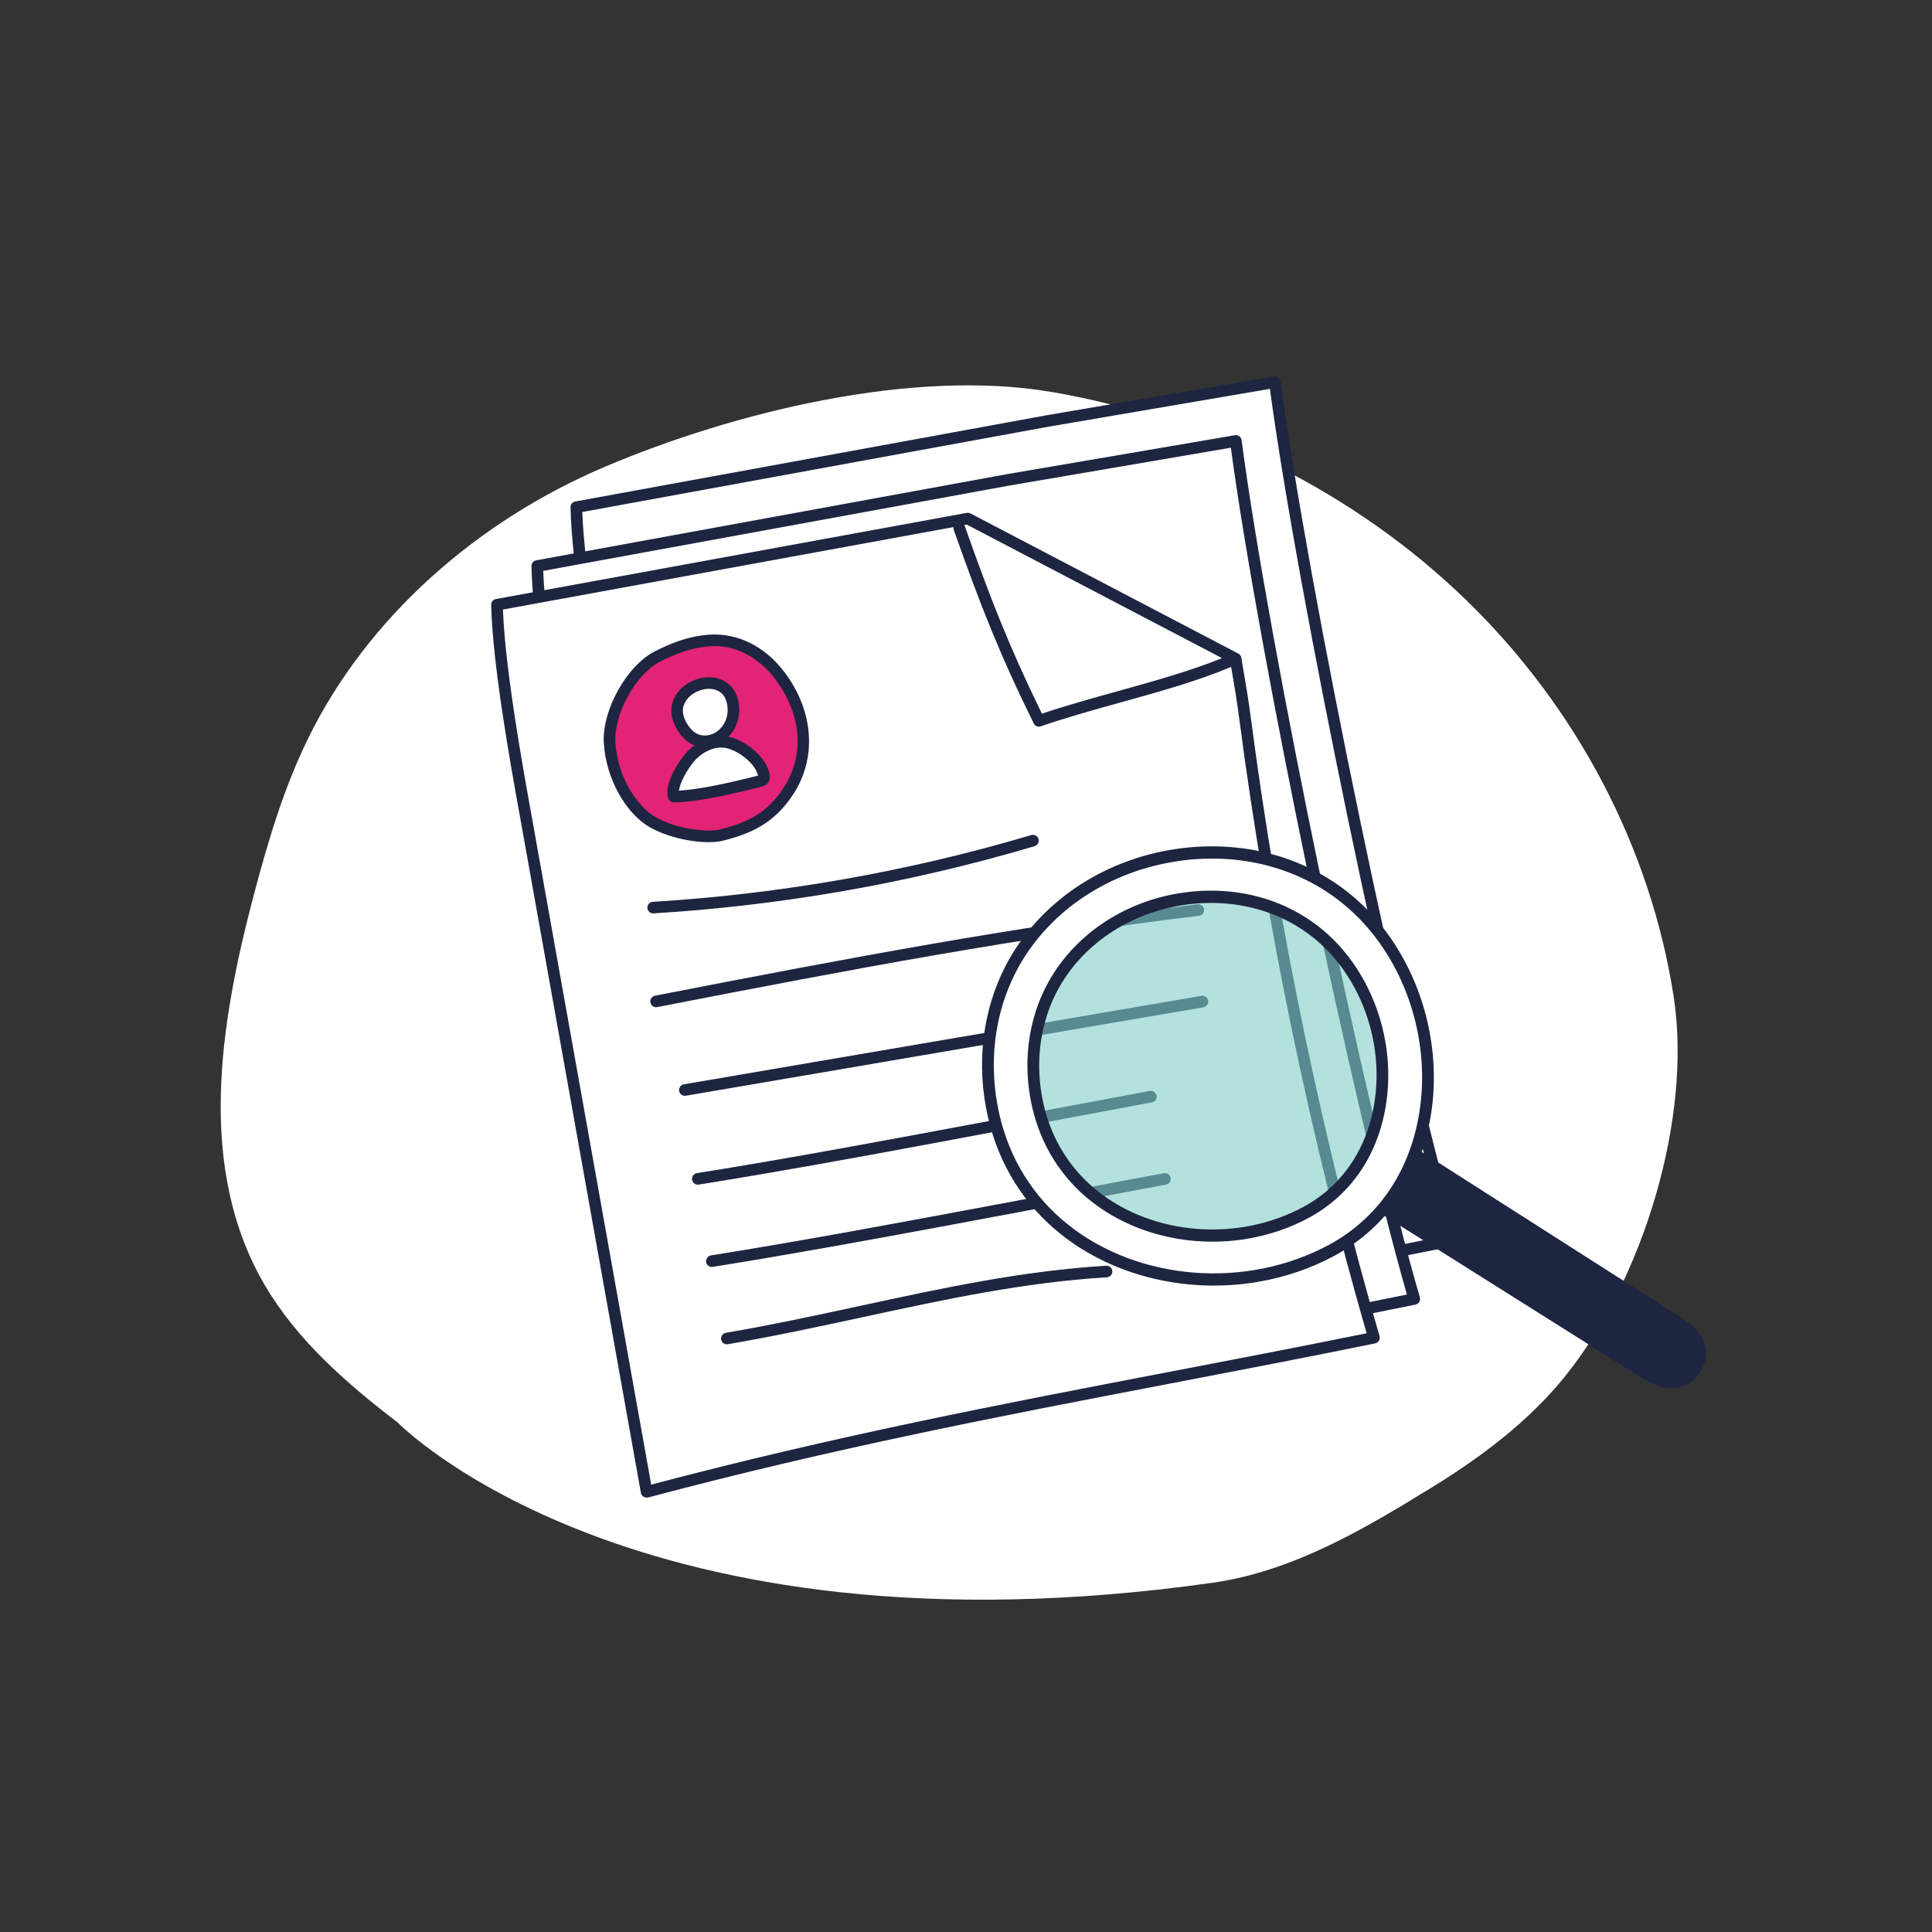 <?xml version="1.0" encoding="UTF-8"?><svg id="Layer_1" xmlns="http://www.w3.org/2000/svg" width="200" height="200" xmlns:xlink="http://www.w3.org/1999/xlink" viewBox="0 0 200 200"><rect x="0" y="0" width="200" height="200" fill="#333333" stroke="none"/><defs><style>.cls-1{fill:none;}.cls-2{clip-path:url(#clippath);}.cls-3{fill:#fff;}.cls-4{fill:#e32376;}.cls-5{fill:#1e2540;}.cls-6{fill:#7fcdc8;}.cls-7{opacity:.6;}</style><clipPath id="clippath"><rect class="cls-1" x="56.928" y="43.025" width="111.738" height="110.228" transform="translate(-14.919 20.401) rotate(-9.697)"/></clipPath></defs><rect class="cls-1" width="200" height="200"/><path class="cls-3" d="m125.533,163.844c8.316-1.177,15.766-5.6,22.798-9.934,5.101-3.145,9.929-6.799,13.621-11.357,8.164-10.078,13.237-26.846,11.307-39.368-2.359-15.318-9.973-29.879-21.425-41.013-11.452-11.135-26.689-18.793-42.919-21.587-14.398-2.479-32.906,2.062-46.256,7.718-13.35,5.656-24.681,15.688-30.783,28.179-2.519,5.153-4.144,10.644-5.598,16.145-3.547,13.416-5.951,28.346,1.154,40.445,3.307,5.631,8.419,10.128,13.736,14.185,0,0,24.375,25.078,84.362,16.588Z"/><g class="cls-2"><path class="cls-3" d="m108.403,43.585l-48.74,8.919c.162,6.798,2.381,18.514,3.203,23.111,4.204,23.534,8.084,45.183,12.288,68.717,27.023-7.178,50.044-10.808,75.299-15.957-5.854-20.061-15.76-68.099-18.472-88.819l-23.575,4.029h-.002Z"/><path class="cls-5" d="m75.252,144.928c-.145.025-.296-.004-.423-.086-.141-.091-.238-.236-.27-.401-2.102-11.767-4.124-23.063-6.143-34.361-2.022-11.296-4.043-22.59-6.146-34.359l-.242-1.344c-.986-5.452-2.819-15.602-2.97-21.857-.008-.294.201-.552.494-.605l48.74-8.919,23.584-4.03c.159-.027.325.011.457.108.132.096.218.243.239.404,2.772,21.175,12.777,69.273,18.454,88.731.046.163.023.334-.061.479-.088.143-.23.243-.395.278-7.138,1.457-14.193,2.809-21.018,4.118-17.938,3.439-34.881,6.688-54.245,11.833-.018.003-.035.006-.053.009l-.002.003Zm-14.974-91.925c.233,6.216,2.048,16.264,2.934,21.163l.242,1.347c2.102,11.767,4.124,23.063,6.143,34.36,1.983,11.09,3.97,22.179,6.03,33.716,19.145-5.058,35.935-8.278,53.698-11.685,6.615-1.267,13.452-2.578,20.364-3.985-5.666-19.695-15.371-66.373-18.228-87.664l-22.959,3.923-48.229,8.826h.006Z"/><path class="cls-3" d="m104.358,49.678l-48.74,8.919c.162,6.798,2.381,18.514,3.203,23.111,4.204,23.534,8.084,45.183,12.288,68.717,27.023-7.178,50.044-10.808,75.299-15.957-5.854-20.061-15.76-68.099-18.472-88.819l-23.574,4.029h-.003Z"/><path class="cls-5" d="m71.21,151.02c-.145.025-.296-.005-.423-.086-.141-.092-.239-.236-.27-.402-2.102-11.766-4.124-23.063-6.143-34.36-2.022-11.297-4.043-22.59-6.146-34.36l-.241-1.338c-.987-5.454-2.819-15.605-2.972-21.866-.008-.294.201-.552.494-.605l48.739-8.919,23.584-4.03c.16-.027.325.011.458.108.132.096.218.243.239.404,2.772,21.175,12.772,69.27,18.453,88.731.046.162.023.334-.061.479-.088.143-.23.243-.395.277-7.138,1.458-14.193,2.809-21.018,4.118-17.937,3.44-34.877,6.688-54.245,11.833-.018.003-.036.006-.053.009l-.002.007Zm-14.976-91.922c.234,6.219,2.052,16.269,2.935,21.169l.241,1.338c2.102,11.767,4.124,23.063,6.143,34.36,1.983,11.09,3.97,22.179,6.03,33.716,19.145-5.058,35.934-8.278,53.698-11.684,6.616-1.268,13.452-2.579,20.364-3.986-5.666-19.695-15.371-66.376-18.228-87.664l-22.959,3.923-48.229,8.826.006.002Z"/><path class="cls-3" d="m127.914,68.19c.473,2.766.707,4.084,1.031,6.57,2.712,20.72,7.436,43.656,13.289,63.714-25.254,5.153-48.276,8.779-75.299,15.957-4.204-23.534-8.084-45.184-12.288-68.717-.822-4.597-3.038-16.314-3.203-23.111l48.74-8.919,27.726,14.506c-6.003,2.661-13.686,4.132-20.361,6.429-3.605-7.333-5.52-12.263-8.244-19.966"/><path class="cls-5" d="m67.039,155.023c-.145.025-.296-.005-.423-.086-.141-.092-.239-.236-.27-.402-2.102-11.766-4.124-23.063-6.143-34.36-2.022-11.297-4.043-22.59-6.146-34.36l-.242-1.344c-.986-5.449-2.817-15.596-2.97-21.854-.008-.294.201-.552.494-.605l48.74-8.919c.124-.024.267-.003.388.059l27.72,14.504s.033.019.048.028c.024.017.048.034.069.052.096.081.165.194.193.326.002.012.003.021.005.033l.11.645c.402,2.355.624,3.65.925,5.946,2.777,21.229,7.489,43.824,13.27,63.626.046.162.023.334-.061.479-.088.143-.23.243-.395.277-7.138,1.458-14.193,2.809-21.018,4.118-17.937,3.44-34.88,6.688-54.245,11.833-.018.003-.035.006-.053.009l.002-.006Zm-14.976-91.922c.233,6.216,2.048,16.264,2.934,21.163l.242,1.347c2.102,11.767,4.124,23.063,6.143,34.36,1.983,11.09,3.97,22.179,6.03,33.716,19.145-5.058,35.935-8.278,53.698-11.684,6.615-1.268,13.452-2.579,20.364-3.986-5.714-19.707-10.369-42.117-13.127-63.179-.294-2.236-.51-3.52-.902-5.795-3.486,1.463-7.513,2.581-11.414,3.664-2.77.769-5.635,1.566-8.289,2.479-.288.101-.599-.031-.735-.304-3.595-7.307-5.533-12.28-8.274-20.028-.035-.098-.043-.197-.029-.29l-46.647,8.537h.006Zm47.764-8.743c.017.031.032.062.044.093,2.665,7.536,4.568,12.429,7.988,19.426,2.543-.852,5.242-1.602,7.855-2.329,3.686-1.023,7.485-2.08,10.792-3.418l-26.418-13.822-.263.045.004.005Z"/><path class="cls-5" d="m86.637,92.356c-6.283,1.074-12.624,1.807-18.982,2.196-.332.02-.616-.233-.635-.561-.02-.331.233-.615.565-.635,13.258-.807,26.437-3.132,39.173-6.91.319-.094.652.087.746.405.094.319-.087.651-.406.745-6.714,1.991-13.552,3.582-20.457,4.762l-.003-.002Z"/><path class="cls-5" d="m75.344,139.155c-.326.056-.638-.165-.693-.491-.056-.325.165-.637.491-.692,4.726-.808,9.396-1.816,13.91-2.791,8.632-1.865,16.785-3.623,25.461-4.153.332-.02.616.233.636.562.02.331-.233.615-.565.635-8.583.523-16.695,2.275-25.28,4.128-4.529.978-9.211,1.988-13.96,2.799v.003Z"/><path class="cls-5" d="m124.144,94.797s-.02.004-.029.005c-18.372,2.217-35.543,5.452-56.081,9.452-.327.068-.641-.149-.703-.474-.064-.324.15-.641.474-.705,20.562-4.004,37.756-7.243,56.167-9.467.328-.041.628.194.669.525.039.319-.182.61-.496.663Z"/><path class="cls-5" d="m124.572,104.275l-53.575,9.155c-.326.055-.638-.165-.693-.491-.056-.325.165-.637.491-.692l53.575-9.155c.325-.056.638.165.693.49.056.325-.165.637-.491.693Z"/><path class="cls-5" d="m78.952,121.532c-2.209.377-4.416.746-6.62,1.098-.326.053-.636-.171-.688-.498-.053-.325.169-.631.492-.686l.006-.002c9.741-1.558,19.595-3.403,29.124-5.187l17.756-3.323c.32-.072.639.153.701.48.062.328-.153.638-.481.7l-17.756,3.323c-7.382,1.384-14.963,2.801-22.534,4.094Z"/><path class="cls-5" d="m80.401,130.05c-2.209.377-4.413.744-6.614,1.096-.326.053-.636-.171-.688-.497-.053-.326.169-.632.492-.687l.006-.002c9.73-1.556,19.583-3.401,29.109-5.184l17.769-3.326c.321-.064.639.153.701.48.062.327-.153.638-.481.7l-17.756,3.323c-7.394,1.385-14.971,2.802-22.539,4.095h.003Z"/><path class="cls-3" d="m70.298,81.448c-.148.025-.303-.006-.43-.091-.411-.268-.832-.552-1.255-.836-.803-.542-1.635-1.1-2.379-1.548-.285-.17-.375-.539-.205-.824.171-.285.542-.376.824-.205.771.465,1.614,1.03,2.431,1.582.227.153.455.306.681.456.703-1.435,1.327-3.003,1.935-4.529.416-1.042.844-2.12,1.291-3.128.134-.303.488-.443.791-.309.303.134.44.488.309.791-.438.988-.862,2.056-1.273,3.088-.704,1.767-1.431,3.593-2.287,5.235-.078.15-.217.262-.381.306-.018.003-.036.006-.05.009l-.002.003Z"/><path class="cls-4" d="m67.61,85.138c-2.225-1.252-4.298-4.663-4.508-8.247-.178-3.057,2.155-7.507,4.95-8.926,1.747-.886,3.384-1.51,5.333-1.66,2.978-.229,5.582,1.314,7.33,3.628,2.674,3.54,3.424,8.125.874,11.998-1.745,2.648-3.864,3.766-6.946,4.527-1.494.368-4.808-.067-7.033-1.319Z"/><path class="cls-5" d="m74.509,87.098c-1.738.297-4.969-.186-7.19-1.435-2.576-1.447-4.599-5.123-4.812-8.737-.201-3.403,2.366-8.018,5.277-9.496,1.486-.753,3.31-1.549,5.56-1.723,2.966-.23,5.827,1.178,7.855,3.864,3.048,4.037,3.392,8.898.894,12.689-1.943,2.95-4.325,4.045-7.305,4.78-.088.021-.182.04-.28.057v.003Zm-2.077-20.07c-1.273.218-2.53.673-4.106,1.472-2.504,1.271-4.796,5.408-4.621,8.355.214,3.626,2.325,6.705,4.203,7.761,2.178,1.223,5.356,1.563,6.593,1.257,2.781-.685,4.855-1.639,6.587-4.273,2.243-3.406,1.923-7.632-.85-11.308-1.776-2.351-4.255-3.587-6.802-3.389-.34.028-.671.066-1.003.123v.003Z"/><path class="cls-3" d="m70.125,73.158c-.149.771.165,1.61.616,2.266.263.381.575.724.944.956.659.414,1.445.447,2.131.217,1.205-.404,2.147-1.685,2.113-3.15-.092-4.07-5.256-3.133-5.803-.29Z"/><path class="cls-3" d="m71.381,78.444c.993-1.177,2.608-1.947,4.097-1.546,1.473.397,3.336,1.865,3.598,3.367.021.124.038.258-.022.369-.076.141-.25.195-.408.234-2.536.64-6.267,1.543-8.886,1.607-.424-1.057.934-3.216,1.621-4.031Z"/><path class="cls-5" d="m73.501,77.293c-.755.129-1.514-.012-2.138-.405-.406-.256-.782-.634-1.119-1.124-.612-.891-.87-1.879-.708-2.719.369-1.926,2.447-3.07,4.156-2.927,1.339.112,2.786,1.04,2.837,3.318.037,1.662-1.023,3.231-2.522,3.734-.167.056-.334.097-.503.125l-.003-.002Zm-2.787-4.023c-.101.516.095,1.196.52,1.814.243.354.502.621.772.791.458.29,1.047.348,1.617.156,1.012-.337,1.729-1.419,1.703-2.568-.039-1.747-1.105-2.095-1.735-2.148-1.165-.096-2.632.684-2.875,1.956h-.003Z"/><path class="cls-5" d="m73.098,82.708c-1.199.205-2.334.341-3.323.367-.249.006-.479-.144-.573-.377-.579-1.442,1.09-3.894,1.721-4.642,1.257-1.49,3.106-2.172,4.713-1.74,1.702.458,3.732,2.114,4.033,3.844.023.136.078.455-.086.761-.209.383-.615.486-.788.527-1.849.465-3.846.943-5.694,1.259h-.003Zm-2.813-.859c2.34-.147,5.427-.86,8.184-1.557-.267-1.203-1.858-2.471-3.148-2.817-1.316-.354-2.698.424-3.481,1.353-.737.875-1.468,2.236-1.556,3.021Z"/><path class="cls-5" d="m141.283,123.869l29.071,18.307s3.406,2.365,5.156-.501c0,0,1.774-2.367-1.451-4.55l-29.078-18.564"/><path class="cls-5" d="m173.701,143.643c-1.818.311-3.616-.92-3.693-.973l-29.047-18.293c-.28-.177-.364-.547-.186-.827.177-.279.547-.364.827-.186l29.071,18.307c.038.024,1.559,1.061,2.912.775.582-.124,1.043-.477,1.412-1.082.009-.017.022-.031.032-.048,0,0,.491-.693.336-1.58-.131-.753-.686-1.465-1.644-2.115l-29.065-18.555c-.28-.177-.362-.55-.181-.83.177-.28.55-.362.831-.181l29.078,18.564c1.262.853,1.987,1.838,2.172,2.935.217,1.287-.414,2.272-.541,2.451-.541.878-1.277,1.424-2.183,1.613-.042.007-.083.014-.125.021l-.005.004Z"/><g class="cls-7"><path class="cls-6" d="m135.192,125.513c-6.833,3.682-15.923,3.064-21.922-1.704-2.789-2.217-4.912-5.332-5.829-9.324-.943-4.11-.51-8.425,1.413-12.121,5.397-10.375,20.697-12.88,28.923-4.477,7.66,7.824,7.291,22.303-2.587,27.626h.003Z"/></g><path class="cls-3" d="m141.108,94.614c-10.367-10.592-29.65-7.437-36.454,5.642-2.422,4.658-2.971,10.098-1.781,15.277,1.156,5.036,3.829,8.96,7.344,11.754,7.563,6.008,19.018,6.788,27.632,2.146,12.448-6.709,12.914-24.958,3.259-34.822v.003Zm-5.919,30.899c-6.833,3.682-15.923,3.064-21.922-1.704-2.789-2.217-4.912-5.332-5.829-9.325-.943-4.11-.51-8.425,1.413-12.12,5.397-10.375,20.697-12.88,28.923-4.477,7.66,7.824,7.291,22.303-2.587,27.626h.003Z"/><path class="cls-5" d="m130.248,132.695c-7.183,1.228-14.815-.473-20.393-4.903-3.836-3.046-6.454-7.239-7.575-12.119-1.253-5.458-.598-11.044,1.838-15.725,3.34-6.419,9.924-10.923,17.59-12.057,7.601-1.119,14.824,1.169,19.823,6.273,5.128,5.24,7.691,13.141,6.689,20.618-.911,6.799-4.494,12.203-10.086,15.217-2.47,1.333-5.148,2.225-7.887,2.693v.003Zm-8.913-43.455c-7.059,1.206-13.066,5.411-16.145,11.329-2.294,4.411-2.905,9.676-1.727,14.826,1.052,4.588,3.514,8.527,7.118,11.391,7.341,5.832,18.437,6.689,26.982,2.084,5.237-2.822,8.594-7.896,9.45-14.283.95-7.085-1.474-14.565-6.329-19.523-4.722-4.822-11.569-6.98-18.792-5.916-.187.029-.374.058-.561.09l.004.002Zm7.851,38.988c-5.733.98-11.825-.378-16.278-3.916-3.068-2.435-5.161-5.788-6.056-9.691-.083-.363-.155-.729-.217-1.095-.685-4.008-.098-8.045,1.687-11.474,2.668-5.129,7.925-8.731,14.046-9.631,6.07-.894,11.84.933,15.831,5.012,2.729,2.788,4.548,6.517,5.223,10.463.337,1.979.39,4.013.121,6.007-.729,5.437-3.592,9.76-8.065,12.171-1.971,1.061-4.106,1.776-6.291,2.149v.003Zm-21.355-14.9c.058.34.125.679.204,1.018.827,3.609,2.765,6.709,5.6,8.962,5.787,4.598,14.536,5.274,21.274,1.641,4.119-2.22,6.759-6.208,7.433-11.234.251-1.867.204-3.767-.112-5.619-.63-3.683-2.327-7.159-4.87-9.756-3.718-3.797-9.112-5.494-14.801-4.659-5.752.849-10.675,4.208-13.165,8.993-1.653,3.181-2.199,6.927-1.561,10.655Z"/></g></svg>